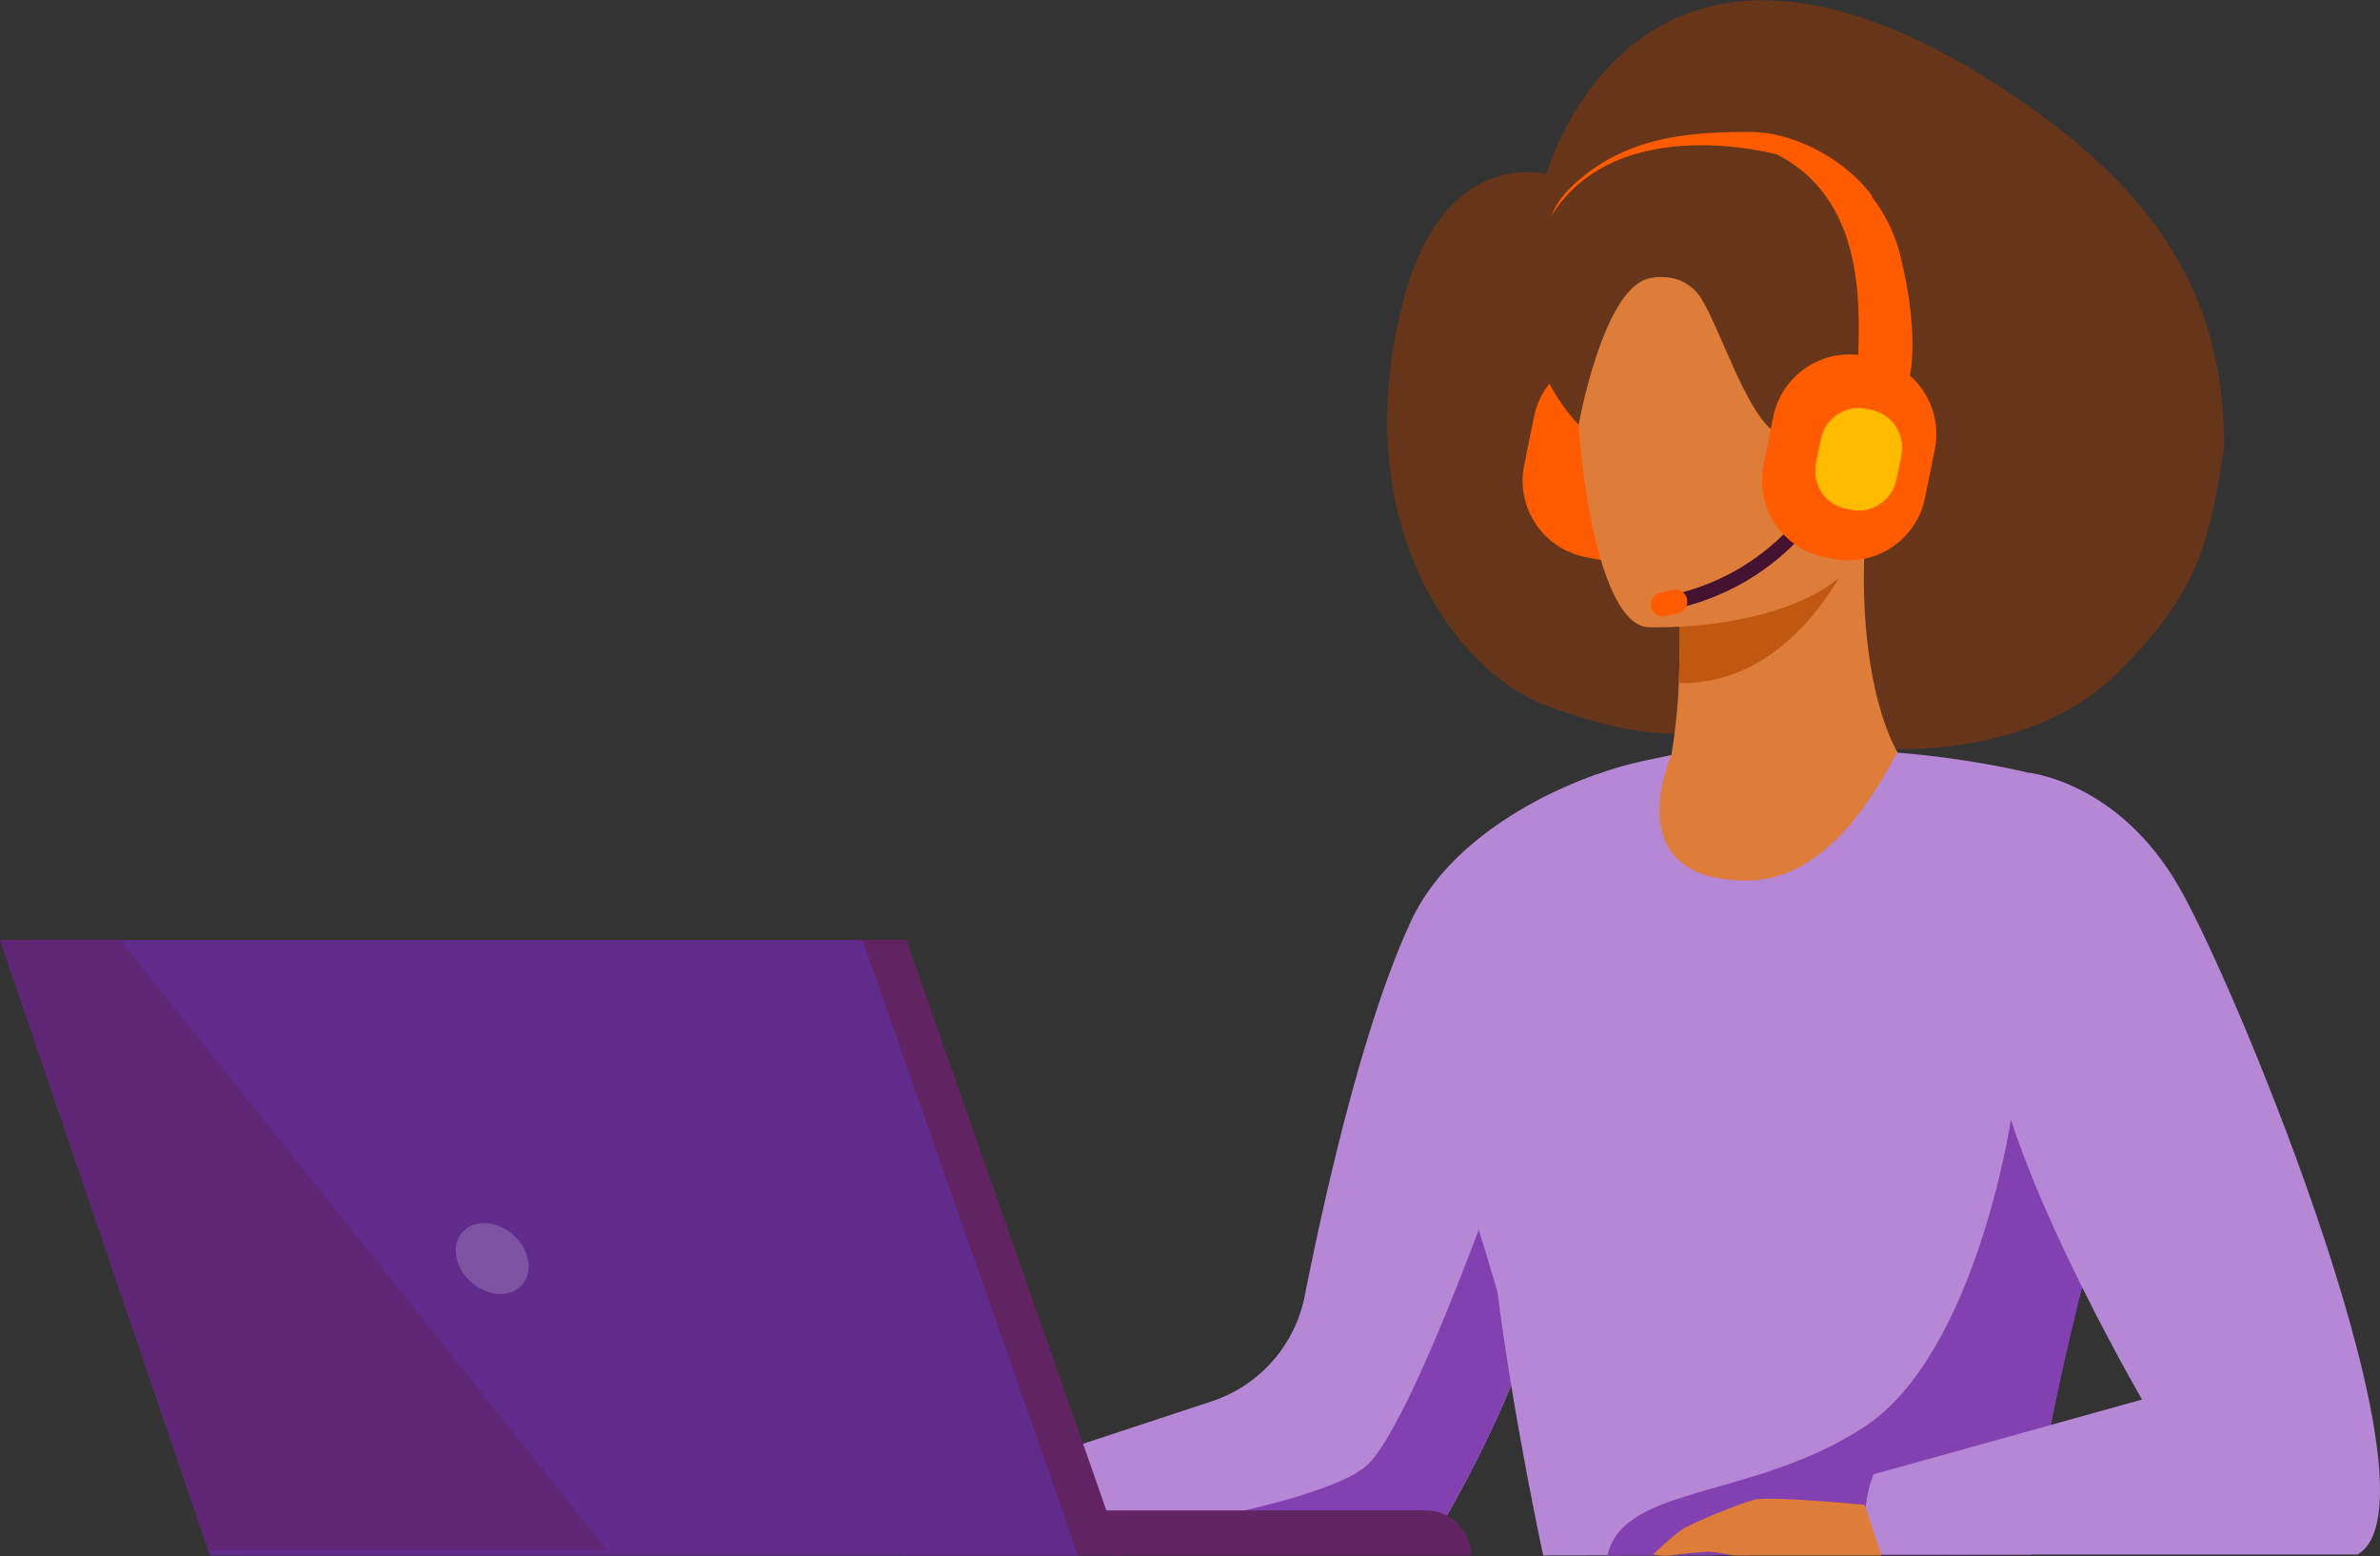 <svg xmlns="http://www.w3.org/2000/svg" width="644" height="421" fill="none"><rect width="100%" height="100%" fill="#333333" stroke="none"/><path fill="#66351A" d="M418.463 47.112s24.701-90.329 127.272-20.633c39.35 26.738 56.105 55.262 56.105 94.242-3.943 24.954-6.134 38.981-29.369 61.806-31.202 30.652-98.627 20.987-94.68 6.137-17.972 6.168 8.325 6.168-4.825 6.168-17.095 6.575-34.19 3.584-54.503-3.945-24.836-9.205-54.205-49.532-38.863-109.146 10.943-42.519 38.863-34.629 38.863-34.629Z"/><path fill="#FF5B00" d="m428.826 150.646 2.583.52c11.301 2.28 22.423-5.102 24.711-16.403l2.677-13.223c2.293-11.318-5.093-22.448-16.416-24.733l-2.583-.52c-11.301-2.28-22.423 5.102-24.707 16.403l-2.677 13.218c-2.297 11.327 5.089 22.453 16.412 24.738Z"/><path fill="#B587D5" d="M266.467 420.52h106.255c7.92 0 15.22-4.248 19.136-11.118 17.27-30.313 31.641-67.607 35.304-97.387 1.968-15.912.871-29.677-4.462-39.083-16.587-29.229 9.722-63.542 9.722-63.542s-37.465 11.625-50.572 39.684c-12.979 27.782-23.427 74.362-28.815 101.533a37.733 37.733 0 0 1-25.207 28.49l-59.807 19.721c-4.141 10.341-1.554 21.702-1.554 21.702Z"/><path fill="#8340B1" d="M266.466 420.519h108.479a18.165 18.165 0 0 0 15.716-9.047c17.799-30.672 32.747-68.994 36.495-99.457l-17.611-5.38s-25.301 73.918-38.806 88.912c-12.71 14.115-104.273 24.972-104.273 24.972Z"/><path fill="#DE7D39" d="M414.892 257.429c9.103 7.95 20.848 14.986 35.992 20.319 56.759 20.007 84.66-26.625 96.866-59.419-7.433-5.435-14.798-7.275-19.059-8.278-4.158-.969-8.547-1.798-12.198-2.395-5.977-5.738-13.41-27.308-11.972-59.333l-2.826.422-47.353 7.365s.453 14.807-.072 28.691c-.423 10.866-2.045 19.499-2.045 19.499-3.672.371-7.63 4.602-7.63 4.602s-.004.017-.03.039c-.721.943-16.523 21.309-29.673 48.488Z"/><path fill="#C15812" d="M454.342 156.123s.465 14.794-.072 28.691c26.317.333 41.192-23.025 47.429-36.056l-47.357 7.365Z"/><path fill="#B587D5" d="M392.319 306.635c.133 1.016 12.783 42.072 12.916 43.101 4.393 34.369 12.343 71.039 12.343 71.039l17.385-.029 114.738-.227s-13.842-41.674 22.671-105.567a250.085 250.085 0 0 1 3.753-6.349c5.2-8.522-27.611-99.637-27.611-99.637s-14.866-3.74-35.018-5.362c-1.904 1.738-15.511 34.6-40.893 34.6-35.428 0-20.378-33.904-20.378-33.904-13.471 2.698-18.325 3.684-35.621 11.95.005.004-24.985 84.779-24.285 90.385Z"/><path fill="#DE7D39" d="M445.687 169.658s62.198 2.604 63.227-36.073c1.029-38.673 9.747-64.384-29.92-67.68-39.668-3.296-47.78 11.254-51.273 24.08-3.484 12.825 1.815 77.999 17.966 79.673Z"/><path fill="#441230" d="M454.885 164.329c35.988-8.957 46.7-41.764 46.806-42.097l-3.706-1.161 1.853.58-1.853-.585c-.098.312-10.225 31.082-44.043 39.497l-.679.167.901 3.77c.243-.056.482-.111.721-.171Z"/><path fill="#FF5B00" d="m450.723 166.69 3.394-.845a3.239 3.239 0 0 0 2.357-3.915 3.247 3.247 0 0 0-3.924-2.353l-3.394.846a3.239 3.239 0 0 0-2.357 3.915 3.245 3.245 0 0 0 3.924 2.352ZM435.27 46.204c-24.547 10.401-16.513 43.103-15.782 57.422-.876-3.945-2.541-14.64-2.19-25.862.397-12.712.385-20.169 8.328-27.615 14.029-13.15 31.122-14.465 47.779-14.465 13.326 0 27.177 8.766 33.314 17.533-2.046-.438-15.956-9.468-21.917-10.52-7.452-1.315-23.67-7.452-49.532 3.507Z"/><path fill="#66351A" d="M480.933 41.846s-46.627-13.13-63.197 20.138c-12.612 25.322 4.483 48.029 9.427 52.875 0 0 6.541-36.372 18.782-39.476 0 0 7.89-2.404 13.273 3.838 5.38 6.242 13.163 34.075 22.103 38.34 0 0 27.752 6.836 29.114-2.826 1.362-9.662-4.696-36.265-6.391-44.59-4.577-22.45-23.111-28.299-23.111-28.299Z"/><path fill="#FF5B00" d="m493.576 150.646 2.583.521c11.301 2.28 22.423-5.102 24.712-16.403l2.677-13.223c2.292-11.318-5.098-22.449-16.417-24.733l-2.583-.521c-11.301-2.28-22.419 5.102-24.711 16.403l-2.677 13.219c-2.293 11.327 5.093 22.453 16.416 24.737Z"/><path fill="#FF5B00" d="M515.925 104.065c1.699-2.758 3.069-15.78-1.754-35.067-3.617-14.466-14.904-27.258-33.239-32-2.413-1.186 9.452 4.742 6.703 4.742l-6.703.098c25.463 13.133 21.842 44.982 21.842 57.405-8.443 0-3.677 4.822 3.621 4.822h9.53Z"/><path fill="#FB0" d="m499.557 137.658 1.29.261c5.631 1.135 11.173-2.545 12.313-8.172l1.332-6.588c1.14-5.64-2.54-11.186-8.18-12.322l-1.285-.26c-5.632-1.136-11.174 2.545-12.314 8.172l-1.332 6.588c-1.144 5.639 2.536 11.186 8.176 12.321Z"/><path fill="#8340B1" d="M549.7 420.52s1.166-30.045 22.671-105.568l-28.238-12.061s-9.44 63.159-39.531 83.003c-30.032 19.798-65.37 15.665-69.636 34.852l114.734-.226Z"/><path fill="#B587D5" d="M548.514 208.971s24.759 2.152 41.341 31.376c16.579 29.225 72.492 166.113 48.058 180.172H505.401s-2.592-11.361 1.554-21.702l72.658-20.224s-40.018-68.7-40.535-100.235c-.516-31.534 9.436-69.387 9.436-69.387Z"/><path fill="#DE7D39" d="M504.6 407.087s-25.818-2.519-30.096-1.357c-4.273 1.161-16.514 6.203-19.234 7.95-2.719 1.746-7.967 6.839-7.967 6.839s3.305.624 5.248.188c1.942-.435 7.77-.824 9.324-.952 1.554-.128 7.126 1.02 7.126 1.02h40.026l-4.427-13.688Z"/><path fill="#612362" d="M244.848 420.771h153.211c0-6.729-5.457-12.185-12.186-12.185h-141.02v12.185h-.005Z"/><path fill="#612362" d="M8.427 254.282 65.24 420.771h238.407l-58.355-166.489H8.427Z"/><path fill="#612B8B" d="m0 254.282 56.29 164.952.52 1.537h234.924l-58.355-166.489H.001Z"/><path fill="#EBF3FA" fill-opacity=".2" d="M123.571 340.449c1.225 5.298 6.523 9.589 11.83 9.589s8.62-4.295 7.395-9.589c-1.225-5.299-6.524-9.59-11.831-9.59-5.307 0-8.62 4.291-7.394 9.59Z"/><path fill="#612362" d="m.005 254.282 56.289 164.952H164.23L32.624 254.282H.004Z" opacity=".5"/></svg>